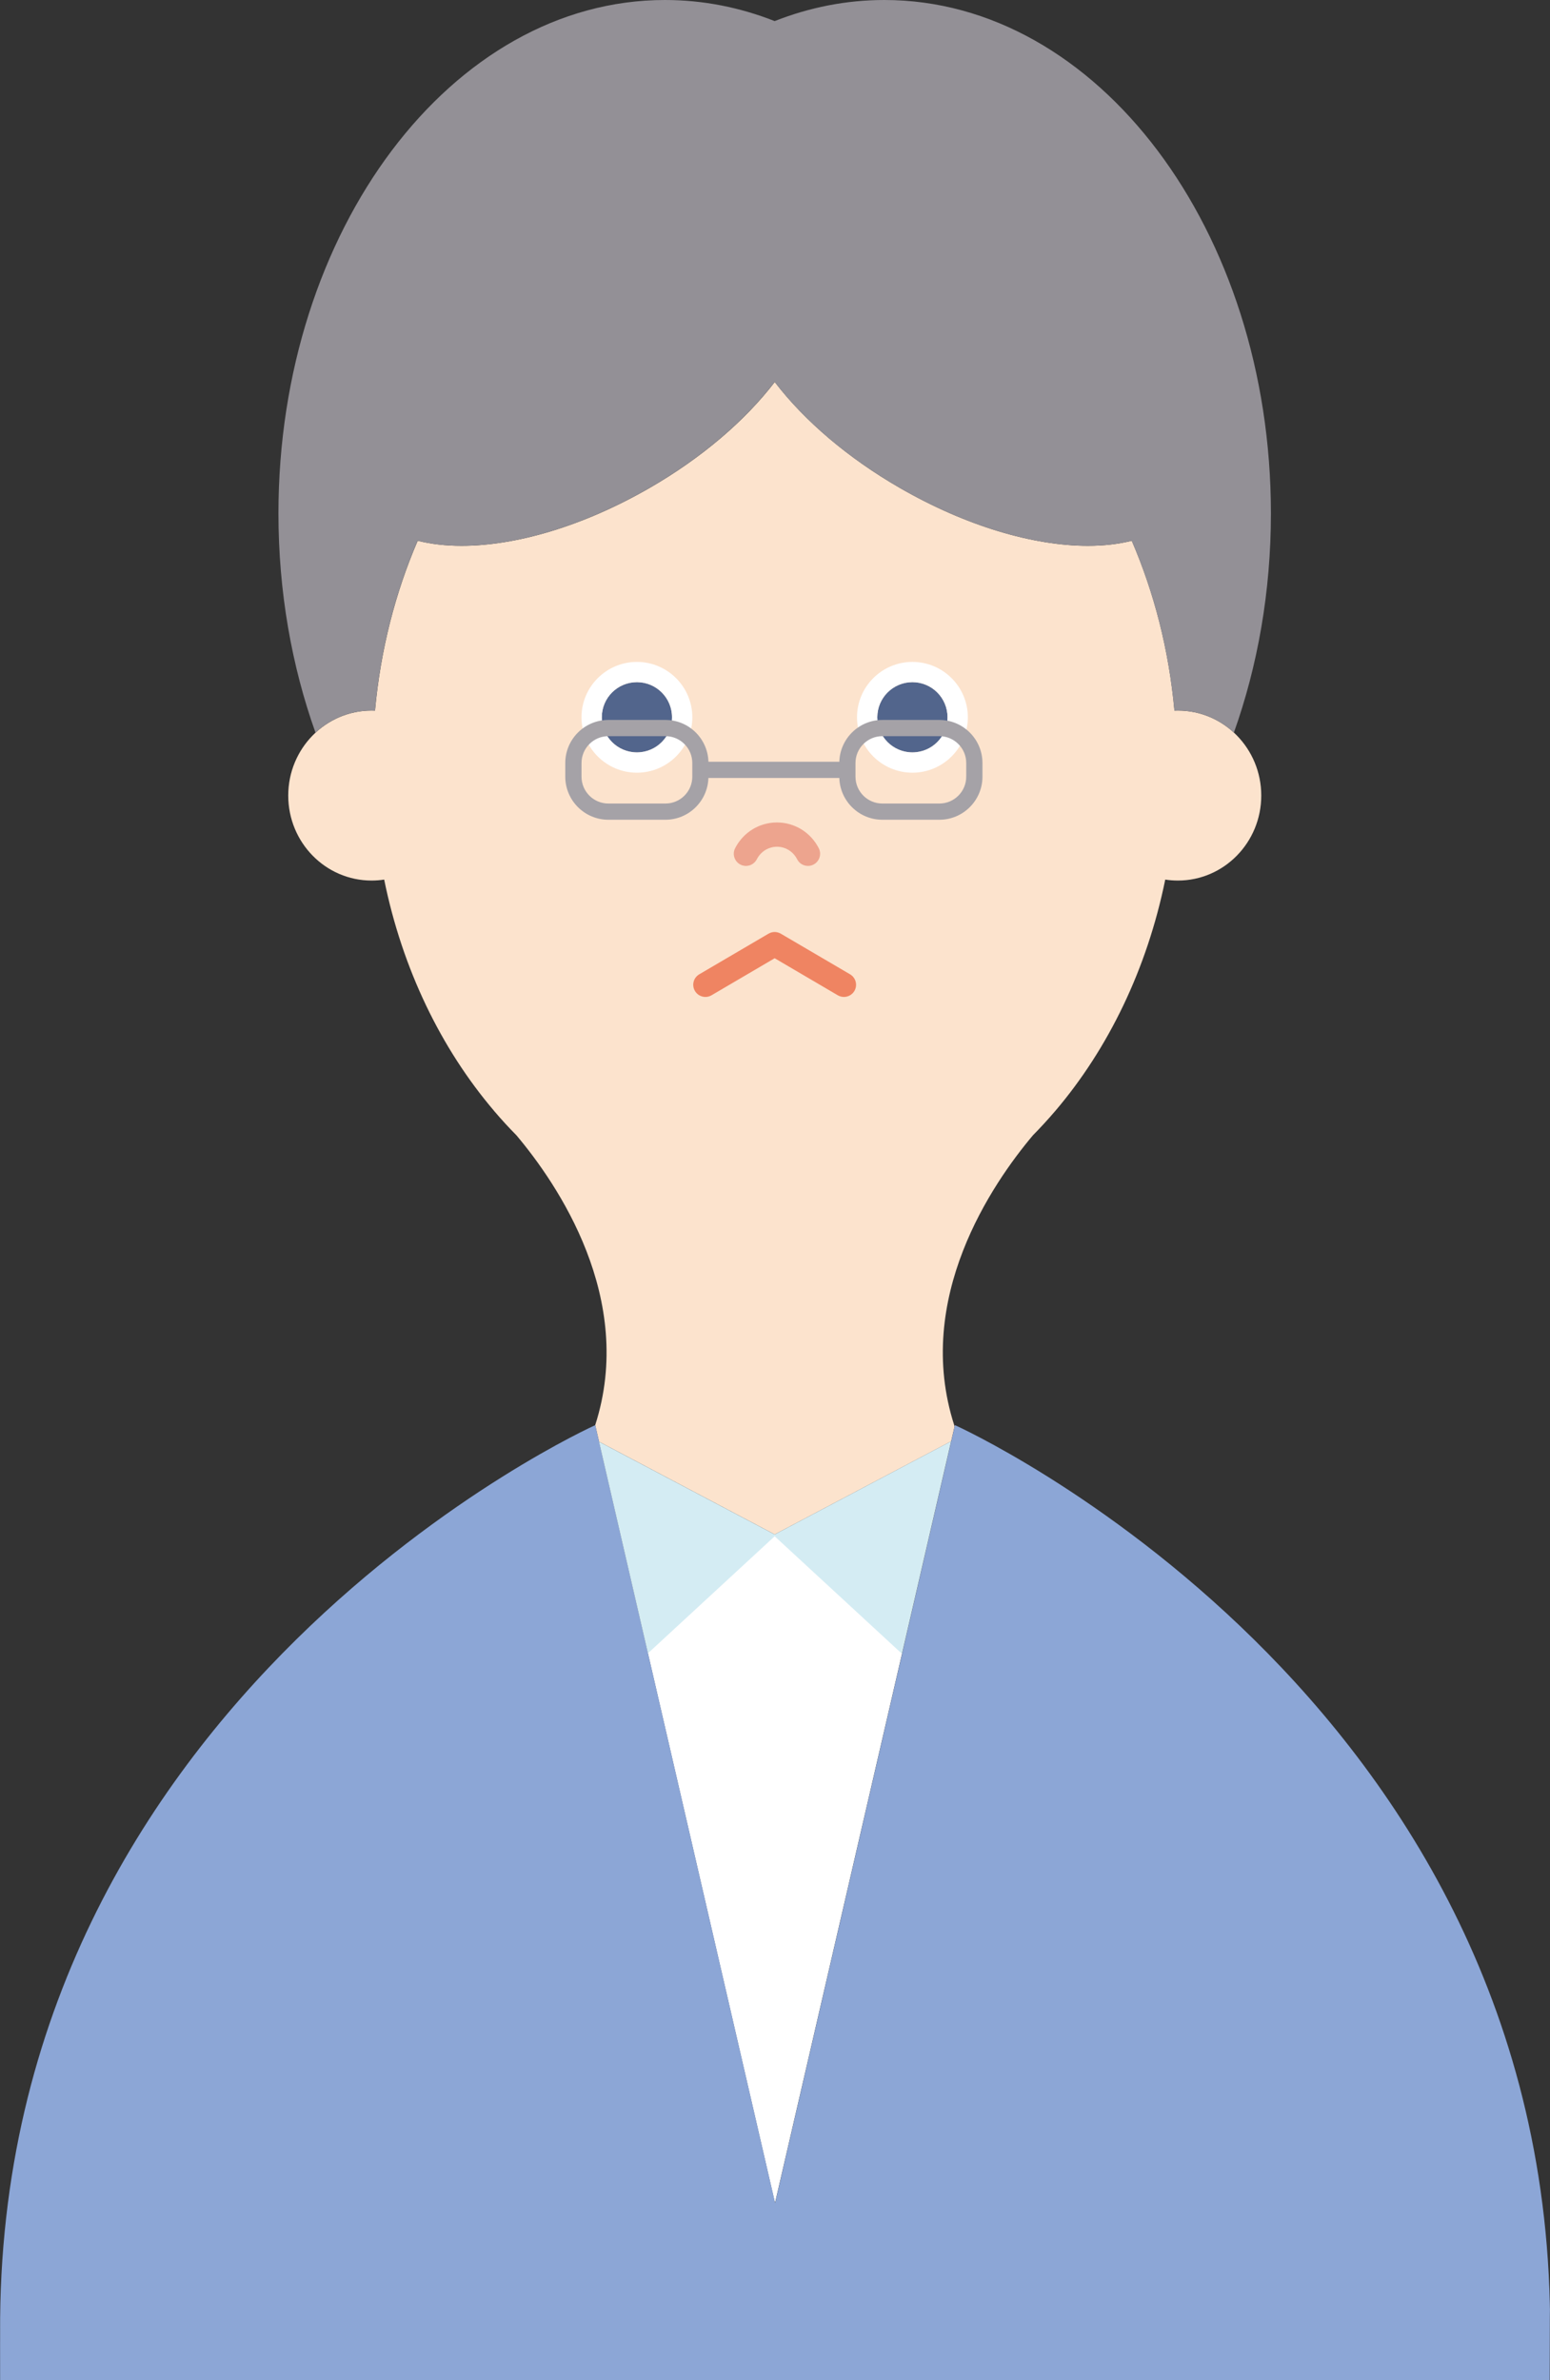 <svg width="56" height="86" viewBox="0 0 56 86" fill="none" xmlns="http://www.w3.org/2000/svg">
<rect x="0" y="0" width="56" height="86" fill="#333333" stroke="none"/>
<g clip-path="url(#clip0_27585_3405)">
<path d="M42.552 31.816C42.398 31.816 42.246 31.804 42.099 31.781C41.441 35.011 40.042 37.889 38.13 40.136H38.132C38.132 40.136 38.127 40.141 38.12 40.147C37.862 40.449 37.596 40.74 37.32 41.019C35.844 42.771 33.001 46.917 34.475 51.494C34.48 51.509 34.483 51.523 34.489 51.538L34.365 52.075L27.989 55.442L21.642 52.09L21.505 51.495C21.505 51.495 21.504 51.495 21.503 51.495C22.977 46.919 20.133 42.772 18.658 41.02C18.382 40.741 18.116 40.451 17.858 40.148C17.851 40.141 17.846 40.136 17.846 40.136H17.849C15.936 37.889 14.536 35.011 13.88 31.781C13.732 31.804 13.58 31.816 13.426 31.816C11.762 31.816 10.414 30.441 10.414 28.745C10.414 27.049 11.762 25.674 13.426 25.674C13.468 25.674 13.508 25.675 13.549 25.677C13.748 23.484 14.283 21.412 15.091 19.539C15.571 19.659 16.102 19.721 16.675 19.721C18.636 19.721 21.069 19.016 23.478 17.626C25.333 16.555 26.908 15.217 27.991 13.803C29.074 15.217 30.648 16.555 32.504 17.626C34.912 19.016 37.346 19.721 39.306 19.721C39.88 19.721 40.411 19.659 40.89 19.539C41.698 21.413 42.233 23.484 42.432 25.677C42.473 25.675 42.514 25.674 42.556 25.674C44.219 25.674 45.568 27.049 45.568 28.745C45.568 30.441 44.219 31.816 42.556 31.816H42.552Z" fill="#FCE3CD"/>
<path d="M42.553 25.673C42.511 25.673 42.47 25.674 42.429 25.676C42.23 23.483 41.695 21.411 40.887 19.538C40.407 19.659 39.876 19.72 39.304 19.72C37.343 19.72 34.909 19.015 32.501 17.625C30.646 16.554 29.07 15.216 27.988 13.802C26.904 15.216 25.33 16.554 23.475 17.625C21.066 19.015 18.633 19.72 16.672 19.72C16.099 19.72 15.567 19.659 15.088 19.538C14.28 21.412 13.746 23.483 13.547 25.676C13.506 25.674 13.465 25.673 13.423 25.673C12.643 25.673 11.933 25.975 11.398 26.471C10.541 24.068 10.06 21.383 10.06 18.551C10.06 8.322 16.324 0 24.025 0C25.401 0 26.731 0.267 27.988 0.762C29.244 0.267 30.574 0 31.951 0C39.652 0 45.917 8.322 45.917 18.551C45.917 21.383 45.436 24.068 44.579 26.471C44.044 25.975 43.334 25.673 42.554 25.673H42.553Z" fill="#939096"/>
<path d="M27.988 33.675C27.911 33.675 27.835 33.695 27.765 33.736L25.263 35.204C25.053 35.327 24.984 35.596 25.107 35.804C25.229 36.013 25.498 36.083 25.707 35.961L27.988 34.623L30.268 35.961C30.477 36.083 30.746 36.013 30.869 35.804C30.991 35.595 30.921 35.327 30.713 35.204L28.21 33.736C28.142 33.696 28.064 33.675 27.988 33.675Z" fill="#EF8462"/>
<path d="M23.011 27.186C22.31 27.186 21.742 26.618 21.742 25.917C21.742 25.216 22.31 24.648 23.011 24.648C23.712 24.648 24.28 25.216 24.28 25.917C24.28 26.618 23.712 27.186 23.011 27.186Z" fill="#52658C"/>
<path d="M23.011 24.647C22.31 24.647 21.742 25.215 21.742 25.916C21.742 26.617 22.31 27.186 23.011 27.186C23.712 27.186 24.28 26.617 24.28 25.916C24.28 25.215 23.712 24.647 23.011 24.647ZM23.011 23.916C24.114 23.916 25.013 24.814 25.013 25.917C25.013 27.021 24.114 27.919 23.011 27.919C21.907 27.919 21.009 27.021 21.009 25.917C21.009 24.814 21.907 23.916 23.011 23.916Z" fill="white"/>
<path d="M32.964 27.186C32.263 27.186 31.695 26.618 31.695 25.917C31.695 25.216 32.263 24.648 32.964 24.648C33.665 24.648 34.233 25.216 34.233 25.917C34.233 26.618 33.665 27.186 32.964 27.186Z" fill="#52658C"/>
<path d="M32.965 24.647C32.264 24.647 31.696 25.215 31.696 25.916C31.696 26.617 32.264 27.186 32.965 27.186C33.666 27.186 34.234 26.617 34.234 25.916C34.234 25.215 33.666 24.647 32.965 24.647ZM32.965 23.916C34.069 23.916 34.967 24.814 34.967 25.917C34.967 27.021 34.069 27.919 32.965 27.919C31.861 27.919 30.963 27.021 30.963 25.917C30.963 24.814 31.861 23.916 32.965 23.916Z" fill="white"/>
<path d="M26.951 31.287C27.111 31.287 27.265 31.199 27.343 31.047C27.486 30.768 27.765 30.594 28.072 30.594C28.379 30.594 28.658 30.768 28.8 31.047C28.91 31.263 29.174 31.349 29.39 31.239C29.606 31.128 29.692 30.864 29.582 30.648C29.288 30.074 28.71 29.717 28.071 29.717C27.431 29.717 26.853 30.074 26.559 30.648C26.449 30.864 26.535 31.128 26.751 31.239C26.815 31.271 26.883 31.287 26.95 31.287H26.951Z" fill="#EDA48E"/>
<path d="M27.969 55.493H28.006L32.594 59.729L28 79.6L23.402 59.71L27.969 55.493Z" fill="white"/>
<path d="M21.98 26.013H24.042C24.884 26.013 25.571 26.686 25.595 27.523H30.324C30.348 26.687 31.036 26.013 31.878 26.013H33.939C34.797 26.013 35.495 26.711 35.495 27.569V28.063C35.495 28.921 34.797 29.619 33.939 29.619H31.878C31.036 29.619 30.349 28.946 30.324 28.109H25.594C25.569 28.945 24.882 29.619 24.041 29.619H21.979C21.122 29.619 20.423 28.921 20.423 28.063V27.569C20.423 26.711 21.121 26.013 21.979 26.013H21.98ZM30.908 28.063C30.908 28.598 31.343 29.033 31.878 29.033H33.939C34.474 29.033 34.909 28.598 34.909 28.063V27.569C34.909 27.034 34.474 26.599 33.939 26.599H31.878C31.343 26.599 30.908 27.034 30.908 27.569V28.063ZM21.01 28.063C21.01 28.598 21.445 29.033 21.98 29.033H24.042C24.578 29.033 25.012 28.598 25.012 28.063V27.569C25.012 27.034 24.578 26.599 24.042 26.599H21.98C21.445 26.599 21.01 27.034 21.01 27.569V28.063Z" fill="#A5A2A7"/>
<path d="M0.003 84.5C0.003 84.5 0.004 84.922 0.004 84.301C-0.136 61.212 21.506 51.493 21.506 51.493L28.004 79.599L34.502 51.493C34.502 51.493 56.143 61.213 56.003 84.301C56.003 84.301 55.996 81.377 55.99 86H0.004L0.003 84.5Z" fill="#8CA6D6"/>
<path d="M32.588 59.755L27.988 55.508L23.409 59.737L21.641 52.09L27.988 55.442L34.364 52.074L32.588 59.755Z" fill="#D4ECF3"/>
</g>
<defs>
<clipPath id="clip0_27585_3405">
<rect width="56" height="86" fill="white" transform="matrix(-1 0 0 1 56 0)"/>
</clipPath>
</defs>
</svg>
